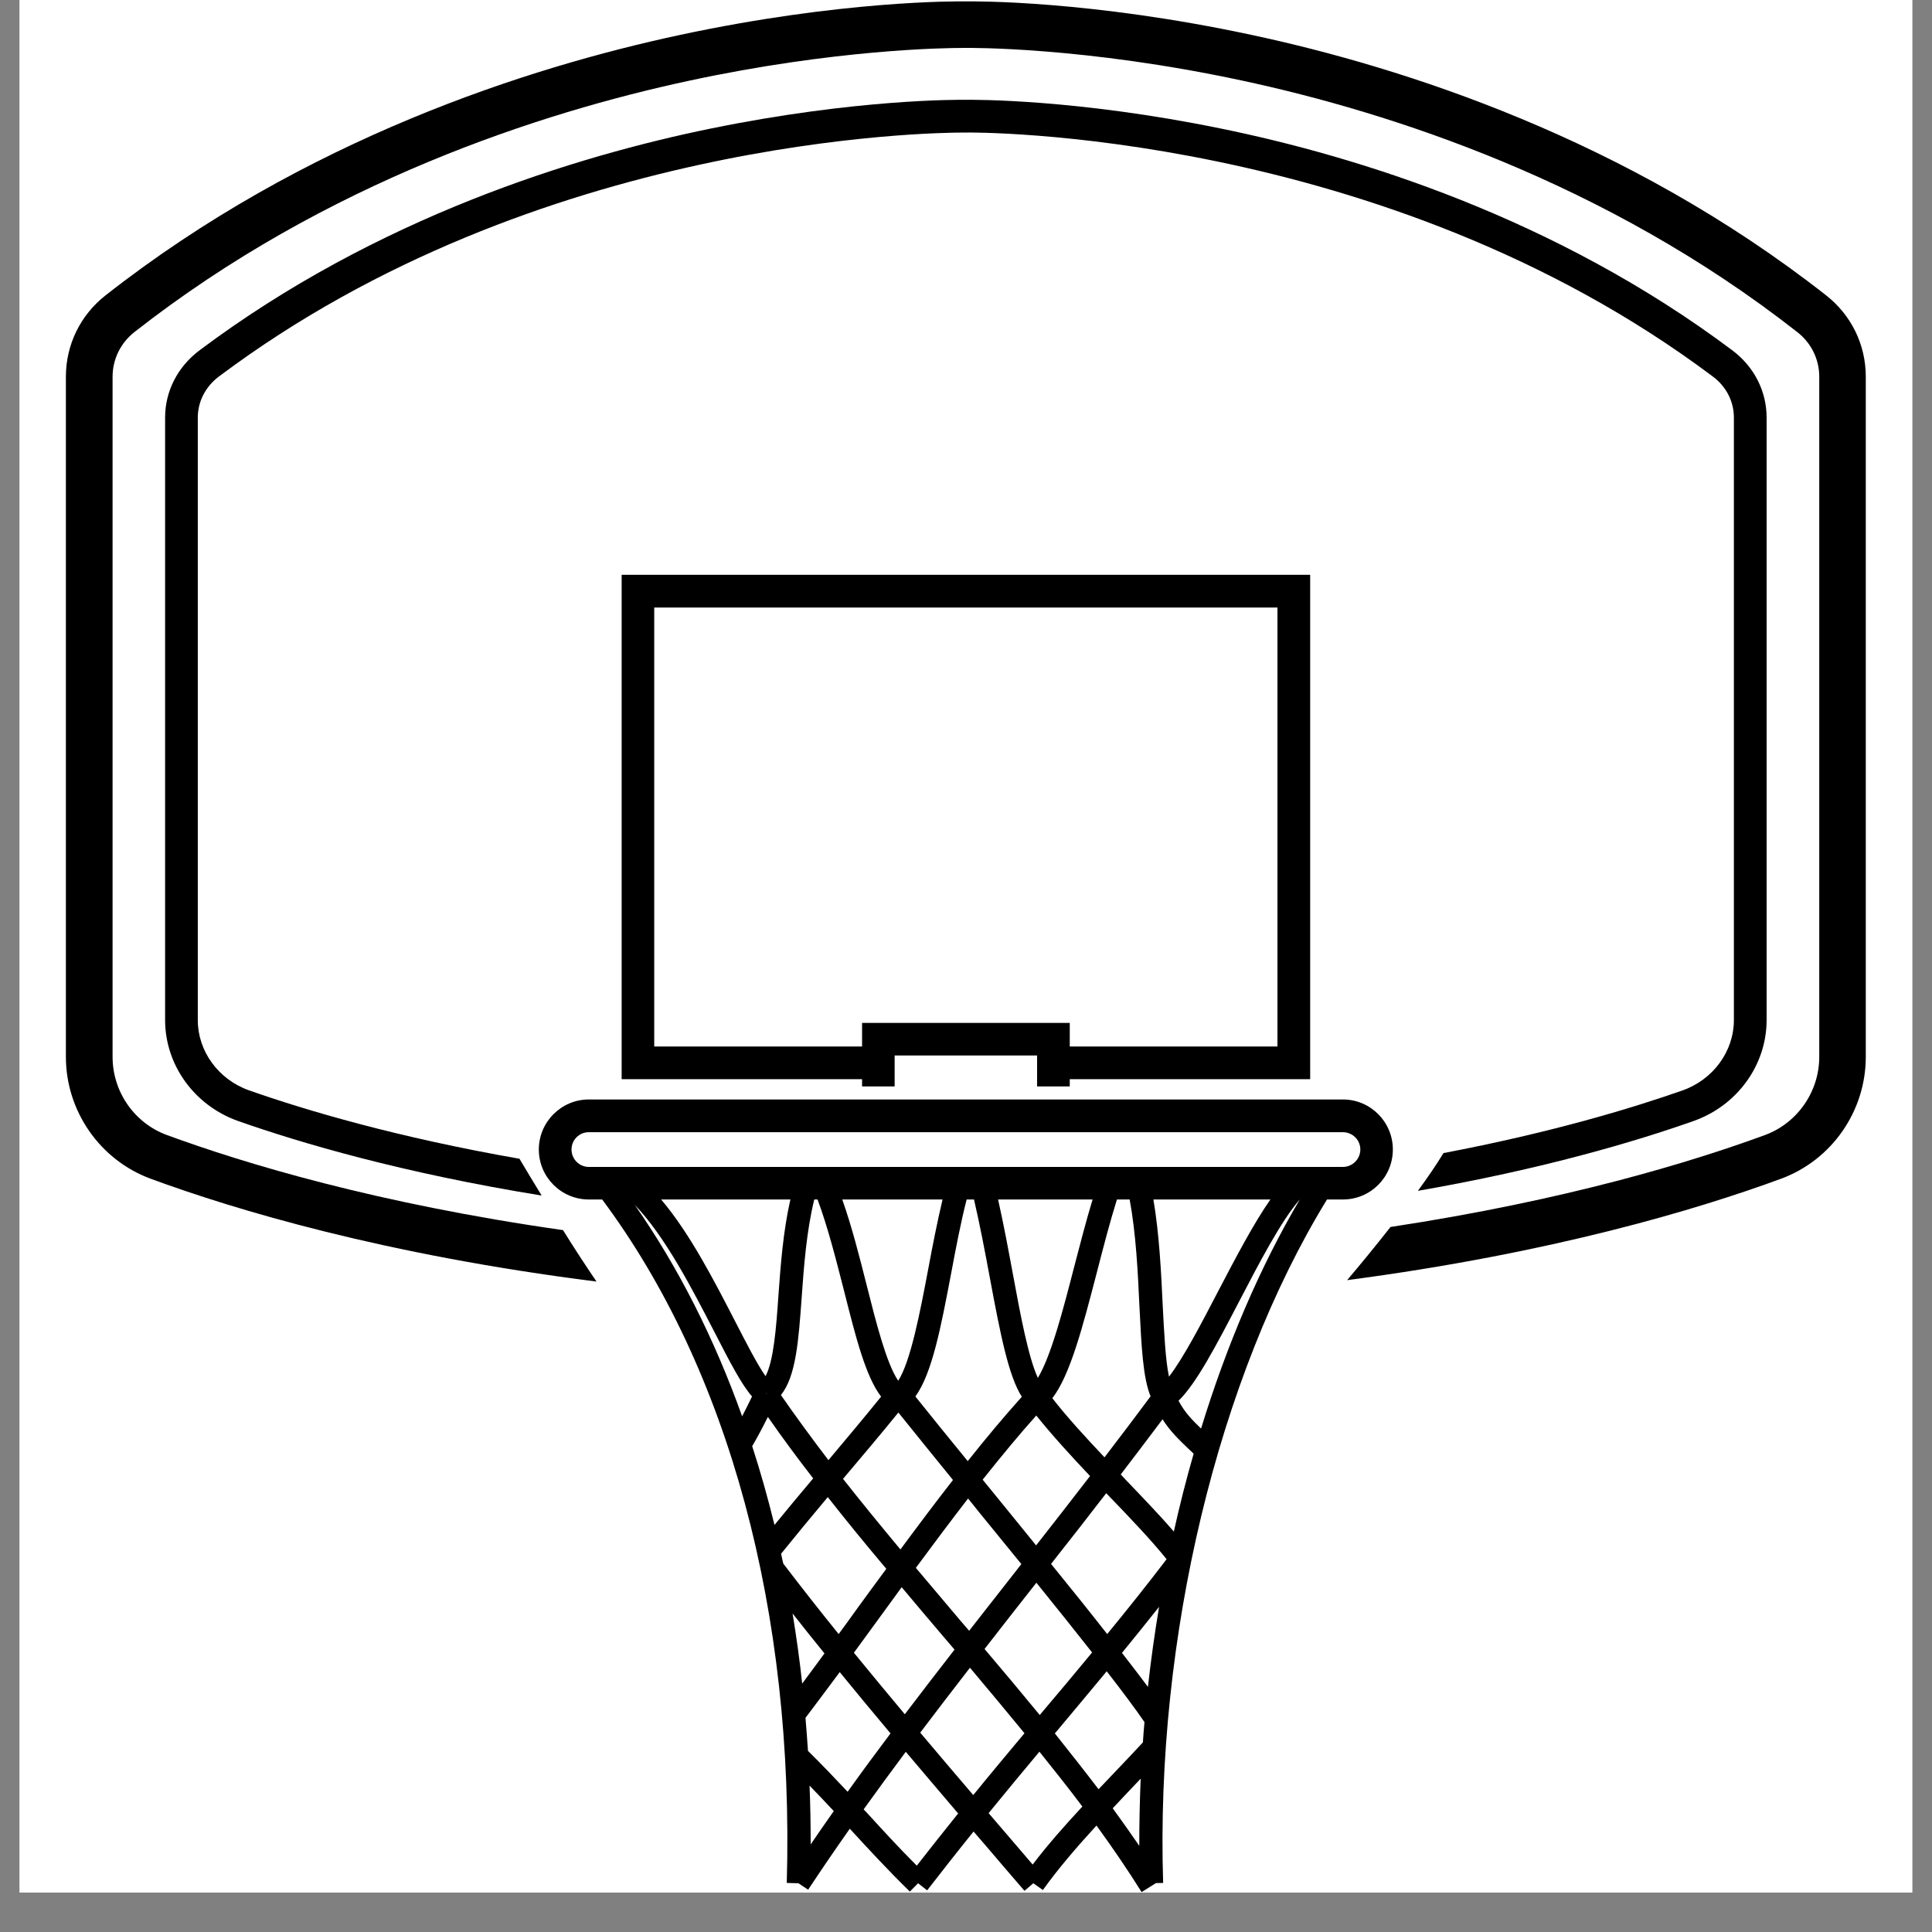 <svg xmlns="http://www.w3.org/2000/svg" xmlns:xlink="http://www.w3.org/1999/xlink" width="64" zoomAndPan="magnify" viewBox="0 0 48 48" height="64" preserveAspectRatio="xMidYMid meet" version="1.0"><rect x="0" y="0" width="48" height="48" fill="#808080" stroke="none"/><defs><clipPath id="22a9c4d84b"><path d="M 0.488 0 L 47.508 0 L 47.508 47.02 L 0.488 47.02 Z M 0.488 0 " clip-rule="nonzero"/></clipPath><clipPath id="473ca32356"><path d="M 1.637 0 L 46.453 0 L 46.453 32 L 1.637 32 Z M 1.637 0 " clip-rule="nonzero"/></clipPath><clipPath id="ced31079ec"><path d="M 13 27 L 35 27 L 35 47.02 L 13 47.02 Z M 13 27 " clip-rule="nonzero"/></clipPath></defs><g clip-path="url(#22a9c4d84b)"><path fill="#ffffff" d="M 0.488 0 L 47.512 0 L 47.512 47.02 L 0.488 47.02 Z M 0.488 0 " fill-opacity="1" fill-rule="nonzero"/><path fill="#ffffff" d="M 0.488 0 L 47.512 0 L 47.512 47.02 L 0.488 47.02 Z M 0.488 0 " fill-opacity="1" fill-rule="nonzero"/></g><path fill="#000000" d="M 41.805 27.09 C 40.516 27.543 38.527 28.141 35.863 28.648 C 35.684 28.941 35.465 29.262 35.227 29.586 C 38.344 29.043 40.637 28.359 42.074 27.852 C 43.16 27.469 43.891 26.461 43.891 25.344 L 43.891 10.375 C 43.891 9.719 43.582 9.113 43.043 8.707 C 38.633 5.398 33.691 3.879 30.32 3.191 C 26.73 2.457 24.18 2.477 23.996 2.48 C 23.816 2.477 21.266 2.457 17.672 3.191 C 14.305 3.879 9.363 5.398 4.953 8.707 C 4.414 9.113 4.102 9.719 4.102 10.375 L 4.102 25.344 C 4.102 26.461 4.832 27.469 5.918 27.852 C 7.461 28.395 9.988 29.141 13.457 29.703 C 13.246 29.359 13.059 29.047 12.906 28.789 C 9.848 28.254 7.602 27.586 6.188 27.09 C 5.426 26.82 4.914 26.117 4.914 25.344 L 4.914 10.375 C 4.914 9.977 5.105 9.605 5.438 9.355 C 13.348 3.418 23.145 3.293 23.938 3.293 C 23.969 3.293 23.988 3.293 23.992 3.293 L 24.004 3.293 C 24.105 3.289 34.34 3.191 42.555 9.355 C 42.891 9.605 43.078 9.977 43.078 10.375 L 43.078 25.344 C 43.078 26.117 42.566 26.82 41.805 27.09 " fill-opacity="1" fill-rule="nonzero"/><g clip-path="url(#473ca32356)"><path fill="#000000" d="M 45.367 7.336 C 40.418 3.453 34.875 1.676 31.094 0.867 C 27.082 0.008 24.223 0.031 23.996 0.035 C 23.773 0.031 20.914 0.008 16.898 0.867 C 13.121 1.676 7.574 3.453 2.625 7.336 C 1.996 7.828 1.637 8.566 1.637 9.359 L 1.637 26.258 C 1.637 27.605 2.484 28.82 3.742 29.285 C 5.844 30.059 9.559 31.176 14.82 31.84 C 14.551 31.445 14.262 31.004 13.988 30.562 C 9.355 29.902 6.059 28.902 4.145 28.199 C 3.336 27.902 2.797 27.121 2.797 26.258 L 2.797 9.359 C 2.797 8.926 2.996 8.52 3.34 8.25 C 8.105 4.512 13.457 2.793 17.109 2.008 C 20.738 1.227 23.453 1.191 23.918 1.191 C 23.961 1.191 23.984 1.191 23.988 1.191 L 24.008 1.191 C 24.035 1.191 26.914 1.152 30.887 2.008 C 34.535 2.793 39.887 4.512 44.652 8.25 C 45 8.52 45.199 8.926 45.199 9.359 L 45.199 26.258 C 45.199 27.121 44.656 27.902 43.852 28.199 C 42.012 28.875 38.895 29.824 34.547 30.484 C 34.16 30.977 33.777 31.441 33.469 31.805 C 38.574 31.133 42.191 30.043 44.25 29.285 C 45.512 28.82 46.355 27.605 46.355 26.258 L 46.355 9.359 C 46.355 8.566 45.996 7.828 45.367 7.336 " fill-opacity="1" fill-rule="nonzero"/></g><g clip-path="url(#ced31079ec)"><path fill="#000000" d="M 29.84 35.492 C 29.633 35.293 29.434 35.094 29.281 34.801 C 29.727 34.367 30.219 33.422 30.781 32.344 C 31.277 31.391 31.832 30.324 32.293 29.801 C 31.309 31.469 30.48 33.406 29.84 35.492 Z M 28.094 44.449 C 28.176 44.363 28.258 44.277 28.34 44.191 C 28.316 44.75 28.305 45.305 28.305 45.859 C 28.094 45.551 27.871 45.238 27.645 44.926 C 27.793 44.766 27.945 44.609 28.094 44.449 Z M 25.656 46.324 L 25.379 46 C 25.109 45.684 24.836 45.367 24.562 45.047 C 24.988 44.523 25.41 44.016 25.824 43.52 C 26.191 43.977 26.551 44.43 26.891 44.883 C 26.453 45.355 26.027 45.836 25.656 46.324 Z M 22.777 46.352 C 22.312 45.887 21.918 45.453 21.535 45.035 C 21.508 45.008 21.484 44.98 21.457 44.953 C 21.801 44.473 22.152 43.996 22.504 43.523 C 22.938 44.035 23.371 44.547 23.805 45.055 C 23.469 45.473 23.125 45.906 22.777 46.352 Z M 14.199 28.559 C 14.199 28.32 14.391 28.129 14.629 28.129 L 33.363 28.129 C 33.602 28.129 33.797 28.32 33.797 28.559 C 33.797 28.797 33.602 28.992 33.363 28.992 L 14.629 28.992 C 14.391 28.992 14.199 28.797 14.199 28.559 Z M 29.043 34.203 C 28.953 33.777 28.922 33.094 28.887 32.426 C 28.848 31.59 28.801 30.656 28.656 29.801 L 31.562 29.801 C 31.141 30.406 30.699 31.25 30.266 32.078 C 29.852 32.875 29.395 33.75 29.043 34.203 Z M 29.164 38.051 C 28.82 37.652 28.402 37.219 27.969 36.766 C 27.93 36.723 27.887 36.676 27.844 36.633 C 28.195 36.176 28.539 35.719 28.883 35.262 C 29.074 35.562 29.297 35.773 29.5 35.969 C 29.555 36.02 29.605 36.066 29.656 36.117 C 29.473 36.75 29.309 37.395 29.164 38.051 Z M 27.875 41.066 C 28.18 40.691 28.488 40.312 28.797 39.922 C 28.688 40.578 28.594 41.242 28.52 41.91 C 28.332 41.66 28.117 41.375 27.875 41.066 Z M 24.098 41.434 C 24.555 41.977 25.008 42.52 25.453 43.062 C 25.035 43.562 24.609 44.07 24.18 44.598 C 23.738 44.082 23.301 43.566 22.863 43.047 C 23.27 42.508 23.684 41.969 24.098 41.434 Z M 21.215 41.062 C 21.398 40.812 21.582 40.559 21.77 40.301 C 21.977 40.016 22.188 39.727 22.402 39.434 C 22.742 39.84 23.082 40.242 23.422 40.641 C 23.52 40.754 23.617 40.871 23.715 40.984 C 23.301 41.516 22.887 42.055 22.48 42.59 C 22.055 42.082 21.629 41.57 21.215 41.062 Z M 20.074 43.5 C 20.055 43.223 20.035 42.949 20.012 42.68 C 20.285 42.32 20.566 41.941 20.863 41.543 C 21.277 42.051 21.699 42.559 22.125 43.066 C 21.762 43.547 21.406 44.031 21.059 44.516 C 20.758 44.195 20.438 43.859 20.074 43.5 Z M 20.113 44.363 C 20.328 44.582 20.523 44.793 20.715 44.996 C 20.52 45.273 20.328 45.547 20.141 45.824 C 20.141 45.332 20.133 44.844 20.113 44.363 Z M 20.484 41.078 C 20.297 41.336 20.109 41.586 19.93 41.828 C 19.867 41.238 19.785 40.656 19.691 40.086 C 19.949 40.418 20.215 40.746 20.484 41.078 Z M 20.566 37.195 C 21.035 37.793 21.523 38.387 22.02 38.977 C 21.773 39.309 21.535 39.637 21.301 39.957 C 21.145 40.176 20.992 40.387 20.836 40.598 C 20.363 40.012 19.902 39.426 19.461 38.848 C 19.441 38.766 19.422 38.684 19.406 38.602 C 19.762 38.16 20.16 37.68 20.566 37.195 Z M 19.078 35.203 C 19.434 35.715 19.809 36.223 20.203 36.73 C 19.875 37.121 19.547 37.512 19.242 37.887 C 19.078 37.219 18.895 36.566 18.688 35.93 C 18.809 35.723 18.938 35.484 19.078 35.203 Z M 17.742 33.078 C 18.152 33.879 18.43 34.406 18.684 34.695 C 18.598 34.875 18.516 35.035 18.438 35.188 C 17.746 33.25 16.852 31.484 15.77 29.934 C 16.523 30.715 17.191 32.012 17.742 33.078 Z M 19.34 32.184 C 19.285 32.984 19.223 33.805 19.02 34.191 C 18.812 33.895 18.531 33.348 18.258 32.816 C 17.746 31.824 17.141 30.645 16.426 29.801 L 19.637 29.801 C 19.457 30.59 19.395 31.426 19.34 32.184 Z M 23.059 31.543 C 22.855 32.621 22.625 33.82 22.316 34.305 C 22.023 33.875 21.766 32.855 21.535 31.941 C 21.352 31.215 21.164 30.477 20.926 29.801 L 23.418 29.801 C 23.285 30.359 23.168 30.957 23.059 31.543 Z M 26.688 31.473 C 26.418 32.52 26.117 33.684 25.785 34.234 C 25.547 33.715 25.352 32.668 25.164 31.648 C 25.051 31.039 24.934 30.41 24.797 29.801 L 27.145 29.801 C 26.984 30.332 26.836 30.906 26.688 31.473 Z M 25.742 38.395 C 25.41 37.988 25.078 37.574 24.742 37.164 C 24.633 37.031 24.523 36.898 24.414 36.762 C 24.871 36.188 25.316 35.648 25.746 35.168 C 26.141 35.66 26.605 36.168 27.082 36.672 C 26.645 37.238 26.199 37.812 25.742 38.395 Z M 25.738 39.336 C 25.742 39.332 25.746 39.328 25.75 39.324 C 26.246 39.938 26.715 40.523 27.133 41.055 C 26.695 41.586 26.262 42.102 25.832 42.609 C 25.383 42.062 24.922 41.512 24.461 40.969 C 24.887 40.422 25.312 39.875 25.738 39.336 Z M 22.32 35.094 C 22.742 35.621 23.207 36.191 23.676 36.77 C 23.238 37.332 22.801 37.914 22.371 38.496 C 21.887 37.914 21.406 37.328 20.945 36.742 C 21.414 36.188 21.895 35.617 22.32 35.094 Z M 24.016 29.801 L 24.199 29.801 C 24.348 30.441 24.473 31.105 24.594 31.754 C 24.863 33.203 25.062 34.191 25.387 34.703 C 24.953 35.184 24.5 35.727 24.043 36.301 C 23.59 35.746 23.148 35.203 22.742 34.695 C 23.16 34.121 23.379 32.961 23.629 31.648 C 23.746 31.023 23.867 30.383 24.016 29.801 Z M 19.047 34.609 L 19.051 34.617 L 19.031 34.633 Z M 19.402 34.66 C 19.777 34.191 19.84 33.309 19.918 32.227 C 19.973 31.449 20.039 30.582 20.23 29.801 L 20.312 29.801 C 20.57 30.496 20.773 31.301 20.973 32.082 C 21.266 33.242 21.508 34.199 21.891 34.699 C 21.488 35.199 21.031 35.742 20.582 36.277 C 20.168 35.734 19.773 35.195 19.402 34.66 Z M 23.863 40.266 C 23.496 39.832 23.125 39.395 22.754 38.953 C 23.18 38.375 23.617 37.793 24.051 37.23 C 24.133 37.332 24.215 37.43 24.293 37.531 C 24.656 37.977 25.02 38.422 25.375 38.859 C 25.344 38.898 25.312 38.941 25.281 38.98 C 24.883 39.488 24.48 40 24.078 40.516 C 24.008 40.434 23.934 40.348 23.863 40.266 Z M 27.551 37.168 C 28.102 37.738 28.617 38.281 28.984 38.738 C 28.488 39.387 27.996 40.004 27.508 40.598 C 27.086 40.059 26.613 39.469 26.113 38.855 C 26.582 38.262 27.039 37.676 27.484 37.098 C 27.508 37.121 27.531 37.145 27.551 37.168 Z M 28.066 29.801 C 28.223 30.648 28.27 31.602 28.309 32.453 C 28.359 33.469 28.398 34.238 28.586 34.691 C 28.211 35.195 27.828 35.703 27.441 36.207 C 26.973 35.711 26.516 35.215 26.145 34.738 C 26.59 34.16 26.898 32.969 27.25 31.617 C 27.41 30.996 27.574 30.363 27.75 29.801 Z M 28.395 43.289 C 28.16 43.543 27.914 43.801 27.676 44.051 C 27.547 44.184 27.418 44.32 27.293 44.453 C 26.941 43.992 26.578 43.531 26.207 43.066 C 26.227 43.043 26.25 43.016 26.27 42.992 C 26.672 42.512 27.082 42.023 27.496 41.523 C 27.891 42.031 28.215 42.465 28.434 42.785 C 28.418 42.953 28.406 43.121 28.395 43.289 Z M 33.363 29.801 C 34.051 29.801 34.605 29.246 34.605 28.559 C 34.605 27.875 34.051 27.316 33.363 27.316 L 14.629 27.316 C 13.945 27.316 13.387 27.875 13.387 28.559 C 13.387 29.246 13.945 29.801 14.629 29.801 L 14.961 29.801 C 18.109 34.023 19.738 40.051 19.547 46.781 L 19.836 46.789 L 20.078 46.949 C 20.414 46.441 20.758 45.938 21.113 45.434 C 21.562 45.922 22.027 46.43 22.605 46.996 L 22.809 46.789 L 23.035 46.965 C 23.426 46.461 23.809 45.973 24.188 45.504 C 24.441 45.797 24.691 46.086 24.938 46.379 L 25.453 46.977 L 25.672 46.789 L 25.91 46.957 C 26.293 46.422 26.754 45.887 27.242 45.355 C 27.645 45.91 28.023 46.465 28.363 47.008 L 28.719 46.785 L 28.898 46.781 C 28.703 40.695 30.262 34.215 32.969 29.801 L 33.363 29.801 " fill-opacity="1" fill-rule="nonzero"/></g><path fill="#000000" d="M 21.418 25.414 L 21.418 26 L 16.254 26 L 16.254 15.094 L 31.738 15.094 L 31.738 26 L 26.578 26 L 26.578 25.414 Z M 26.578 26.992 L 26.578 26.812 L 32.551 26.812 L 32.551 14.281 L 15.445 14.281 L 15.445 26.812 L 21.418 26.812 L 21.418 26.992 L 22.227 26.992 L 22.227 26.223 L 25.766 26.223 L 25.766 26.992 L 26.578 26.992 " fill-opacity="1" fill-rule="nonzero"/></svg>